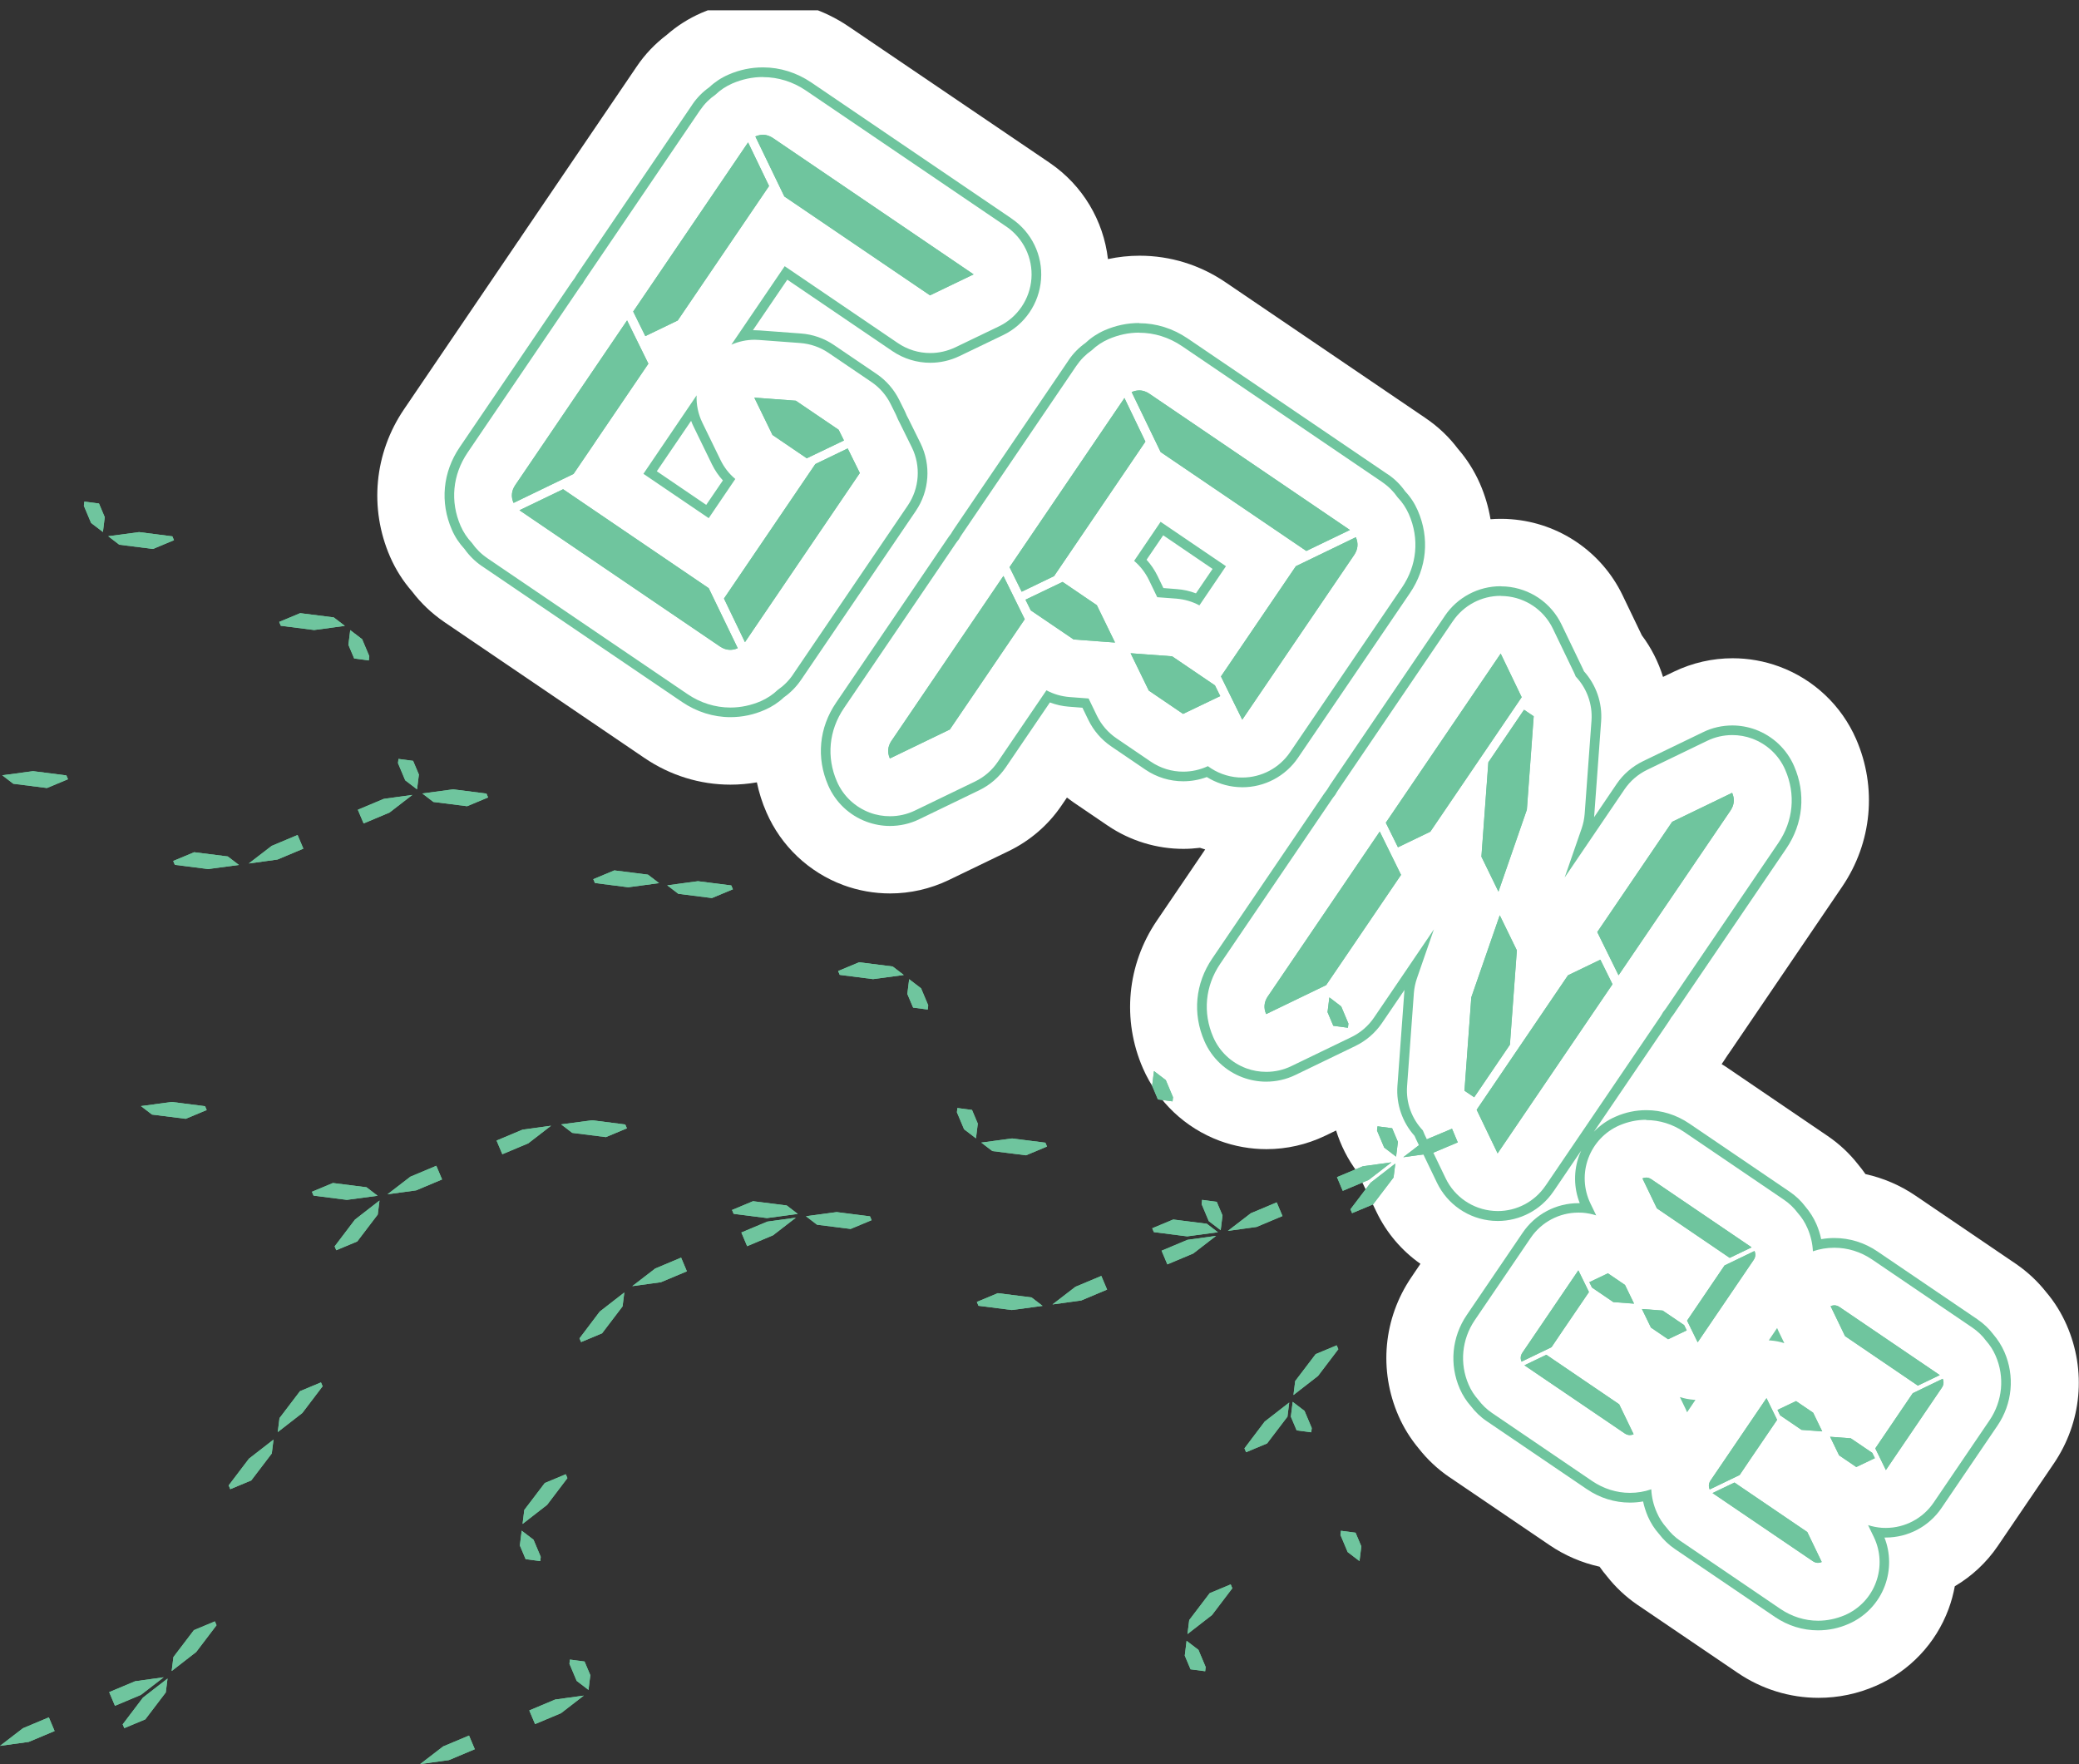 <?xml version="1.0" encoding="UTF-8" standalone="no"?>
<!DOCTYPE svg PUBLIC "-//W3C//DTD SVG 1.1//EN" "http://www.w3.org/Graphics/SVG/1.1/DTD/svg11.dtd">
<svg width="100%" height="100%" viewBox="0 0 2449 2078" version="1.1" xmlns="http://www.w3.org/2000/svg" xmlns:xlink="http://www.w3.org/1999/xlink" xml:space="preserve" xmlns:serif="http://www.serif.com/" style="fill-rule:evenodd;clip-rule:evenodd;stroke-linejoin:round;stroke-miterlimit:2;">
    <rect x="0" y="0" width="2449" height="2078" fill="#333333" stroke="none"/>
    <g transform="matrix(1,0,0,1,-636.977,-103.032)">
        <g transform="matrix(4.167,0,0,4.167,270.604,-34.843)">
            <clipPath id="_clip1">
                <rect x="194" y="36" width="482" height="477" clip-rule="nonzero"/>
            </clipPath>
            <g clip-path="url(#_clip1)">
                <g transform="matrix(1,0,0,1,0,-65.938)">
                    <path d="M601.859,559.836C597.531,559.836 593.312,558.527 589.664,556.051C589.664,556.051 561.254,536.758 561.199,536.73C559.512,535.559 558.07,534.144 556.875,532.566C555.594,531.125 554.559,529.465 553.77,527.668C553.172,526.281 552.711,524.836 552.41,523.394C551.188,523.613 549.934,523.723 548.656,523.723C544.328,523.723 540.109,522.414 536.465,519.937L508.27,500.781C506.637,499.664 505.195,498.305 503.969,496.781C502.555,495.258 501.41,493.488 500.57,491.555C497.574,484.695 498.309,476.887 502.527,470.684L518.34,447.414C521.902,442.164 527.809,439.059 534.094,439.059L534.477,439.059C532.762,434.707 532.707,429.891 534.34,425.48C534.504,425.043 534.695,424.609 534.883,424.176L527.184,435.523C523.617,440.773 517.633,443.984 511.316,443.984C510.856,443.984 510.391,443.984 509.93,443.93C503.125,443.414 497.059,439.441 494.09,433.289L488.16,420.961C488.023,420.664 487.887,420.363 487.75,420.039C484.32,416.227 482.527,411.141 482.906,405.914L484.84,379.516C484.84,379.273 484.867,379.027 484.895,378.781L478.523,388.172C476.648,390.945 474.063,393.152 471.043,394.621L454.086,402.812C451.477,404.062 448.645,404.715 445.789,404.715C443.555,404.715 441.297,404.336 439.176,403.519C434.305,401.723 430.41,398.023 428.344,393.258C424.969,385.477 425.758,376.957 430.547,369.91L462.172,323.375C462.469,322.937 462.77,322.531 463.066,322.148C463.313,321.715 463.586,321.281 463.883,320.844L496.379,273.004C499.941,267.777 505.848,264.703 512.106,264.703C512.598,264.703 513.059,264.703 513.551,264.758C520.324,265.273 526.34,269.355 529.277,275.508L535.211,287.832C535.348,288.133 535.484,288.434 535.621,288.73C539.047,292.543 540.844,297.629 540.465,302.855L538.531,329.254C538.531,329.496 538.504,329.742 538.477,329.988L544.844,320.598C546.723,317.824 549.309,315.617 552.328,314.148L569.281,305.957C571.895,304.707 574.727,304.055 577.555,304.055C579.789,304.055 582.02,304.434 584.168,305.25C589.012,307.047 592.93,310.746 595,315.484C598.402,323.266 597.613,331.785 592.797,338.832L561.172,385.367C560.875,385.805 560.574,386.211 560.273,386.594C560.031,387.027 559.758,387.461 559.457,387.898L538.422,418.867C540.164,417.07 542.231,415.602 544.574,414.566C547.348,413.371 550.262,412.746 553.227,412.746C557.555,412.746 561.746,414.051 565.391,416.527L593.613,435.684C595.246,436.801 596.66,438.133 597.855,439.633C599.273,441.184 600.469,442.98 601.312,444.937C601.91,446.324 602.375,447.742 602.672,449.184C603.898,448.965 605.148,448.855 606.402,448.855C610.731,448.855 614.918,450.164 618.566,452.641L646.785,471.797C648.418,472.914 649.863,474.246 651.059,475.769C652.477,477.32 653.645,479.09 654.488,481.051C657.481,487.91 656.746,495.719 652.527,501.922L636.746,525.164C633.18,530.414 627.273,533.519 620.988,533.519L620.609,533.519C622.32,537.871 622.375,542.687 620.742,547.098C618.949,551.969 615.246,555.859 610.484,557.93C607.707,559.125 604.797,559.754 601.832,559.754L601.859,559.836ZM339.465,332.492C337.23,332.492 334.973,332.109 332.852,331.293C327.98,329.496 324.09,325.797 322.02,321.035C318.645,313.25 319.434,304.734 324.223,297.684L355.848,251.148C356.145,250.715 356.445,250.305 356.746,249.926C356.988,249.488 357.262,249.055 357.563,248.617L389.891,201.023C391.141,199.172 392.695,197.594 394.461,196.289C396.121,194.656 398.082,193.293 400.258,192.34C403.387,190.98 406.652,190.301 409.973,190.301C414.789,190.301 419.5,191.769 423.609,194.574C423.609,194.574 480.293,233.078 480.32,233.105C482.227,234.414 483.832,236.047 485.137,237.871C486.609,239.449 487.805,241.269 488.676,243.258C492.078,251.039 491.262,259.559 486.473,266.605L454.848,313.141C451.285,318.394 445.379,321.496 439.094,321.496C438.656,321.496 438.195,321.496 437.758,321.441C434.602,321.227 431.637,320.219 429.051,318.613C426.902,319.43 424.641,319.809 422.383,319.809C418.629,319.809 414.898,318.695 411.688,316.516L402,309.93C399.254,308.055 397.02,305.496 395.578,302.5L393.891,299.019L390.027,298.719C388.203,298.582 386.379,298.176 384.691,297.523L372.23,315.891C370.352,318.668 367.766,320.871 364.746,322.34L347.793,330.531C345.18,331.785 342.348,332.437 339.492,332.437L339.465,332.492ZM420.695,265.547C422.52,265.684 424.316,266.09 426.031,266.742L430.738,259.832L416.777,250.332L412.07,257.246C413.293,258.605 414.328,260.102 415.145,261.762L416.832,265.246L420.695,265.547ZM294.344,301.738C289.527,301.738 284.848,300.269 280.738,297.496L224.269,259.152C222.418,257.898 220.84,256.348 219.559,254.605C217.926,252.945 216.566,250.988 215.613,248.781C212.238,241 213.027,232.508 217.82,225.434L249.441,178.898C249.742,178.461 250.039,178.055 250.367,177.672C250.609,177.238 250.883,176.801 251.156,176.394L283.648,128.551C284.953,126.648 286.586,125.016 288.41,123.707C289.988,122.238 291.813,121.016 293.856,120.144C296.984,118.781 300.25,118.102 303.57,118.102C308.387,118.102 313.094,119.57 317.176,122.348L373.645,160.691C379.277,164.527 382.543,171.141 382.055,177.945C381.535,184.75 377.563,190.816 371.414,193.785L359.086,199.715C356.473,200.969 353.641,201.594 350.84,201.594C347.082,201.594 343.356,200.477 340.145,198.301L310.426,178.109L300.711,192.394L301.23,192.394C301.691,192.394 302.18,192.394 302.645,192.449L314.344,193.32C317.664,193.566 320.875,194.68 323.625,196.559L335.734,204.777C338.457,206.629 340.66,209.133 342.102,212.098L343.602,215.117C343.816,215.582 344.035,216.07 344.227,216.535C344.391,216.805 344.527,217.105 344.66,217.379L348.09,224.316C351.137,230.469 350.621,237.789 346.758,243.449L314.426,291.047C313.176,292.894 311.625,294.473 309.856,295.781C308.195,297.414 306.234,298.746 304.059,299.699C300.93,301.059 297.664,301.766 294.316,301.766L294.344,301.738ZM287.539,241.762L292.25,234.848C291.023,233.488 289.988,231.992 289.172,230.332L284.031,219.773C283.758,219.199 283.484,218.602 283.266,218.004L273.551,232.289L287.512,241.789L287.539,241.762Z" style="fill:white;fill-rule:nonzero;"/>
                </g>
                <g transform="matrix(1,0,0,1,0,-65.91)">
                    <path d="M303.57,137.098C304.574,137.098 305.555,137.426 306.508,138.078L362.949,176.422C362.949,176.422 363.031,176.477 363.168,176.559L350.84,182.488L309.664,154.543L301.473,137.586C302.18,137.289 302.887,137.125 303.598,137.125M299.379,139.246L305.313,151.574L279.484,189.594L270.34,194L266.914,187.062L299.242,139.465C299.242,139.465 299.297,139.383 299.379,139.246M265.199,189.566L271.211,201.785L256.055,224.098L250.039,232.945L233.086,241.137C232.324,239.395 232.488,237.707 233.574,236.102L265.172,189.566M409.945,209.348C410.953,209.348 411.934,209.676 412.887,210.328L469.328,248.672C469.328,248.672 469.41,248.727 469.543,248.809L457.219,254.742L416.043,226.793L407.852,209.84C408.559,209.539 409.266,209.375 409.973,209.375M301.176,211.391L312.875,212.262L324.984,220.48L326.484,223.5L315.977,228.535L306.289,221.949L301.148,211.391M405.785,211.5L411.715,223.828L385.891,261.844L376.746,266.254L373.316,259.312L405.648,211.719C405.648,211.719 405.703,211.637 405.785,211.5M327.57,225.758L331,232.699L298.672,280.297C298.672,280.297 298.617,280.379 298.535,280.512L292.602,268.184L318.426,230.168L327.57,225.758M247.102,237.297L288.273,265.273L296.465,282.227C295.758,282.555 295.051,282.691 294.344,282.691C293.336,282.691 292.356,282.363 291.406,281.711L234.965,243.367C234.965,243.367 234.883,243.312 234.746,243.23L247.074,237.297M471.203,250.852C471.969,252.594 471.805,254.277 470.715,255.887L439.094,302.422L433.078,290.203L454.25,259.043L471.203,250.852M371.574,261.816L377.59,274.035L362.434,296.352L356.418,305.195L339.465,313.387C338.703,311.645 338.863,309.957 339.953,308.352L371.547,261.816M388.313,263.477L398,270.062L403.145,280.621L391.441,279.75L379.332,271.531L377.836,268.512L388.34,263.477M407.551,283.645L419.254,284.512L431.363,292.73L432.859,295.754L422.356,300.789L412.668,294.203L407.523,283.645M512.16,283.75L518.094,296.078L492.27,334.098L483.125,338.504L479.695,331.566L512.023,283.969C512.023,283.969 512.078,283.887 512.16,283.75M518.746,299.617L521.496,301.469L519.562,327.863L511.535,351.023L506.719,341.145L508.68,314.477L518.773,299.617M577.582,323.102C578.344,324.844 578.184,326.531 577.094,328.137L545.473,374.672L539.457,362.453L560.629,331.293L577.582,323.102M477.953,334.07L483.969,346.289L468.809,368.605L462.797,377.449L445.84,385.641C445.078,383.898 445.242,382.211 446.332,380.605L477.926,334.07M511.891,357.746L516.707,367.625L514.746,394.293L504.652,409.152L501.902,407.301L503.836,380.902L511.863,357.746M540.328,370.266L543.758,377.203L511.426,424.801C511.426,424.801 511.371,424.883 511.289,425.016L505.359,412.691L531.184,374.672L540.328,370.266M553.281,431.848C553.77,431.848 554.262,432.012 554.75,432.34L582.973,451.496C582.973,451.496 583,451.496 583.078,451.578L576.902,454.543L556.328,440.555L552.246,432.094C552.602,431.93 552.953,431.848 553.309,431.848M583.898,452.613C584.277,453.484 584.195,454.328 583.652,455.145L567.84,478.41L564.848,472.289L575.434,456.695L583.898,452.613M534.094,458.082L537.09,464.207L529.496,475.363L526.504,479.797L518.039,483.879C517.66,483.012 517.738,482.168 518.285,481.352L534.094,458.082M542.449,458.926L547.293,462.219L549.852,467.5L544,467.062L537.961,462.953L537.227,461.457L542.477,458.953M606.484,467.961C606.973,467.961 607.465,468.125 607.953,468.449L636.176,487.609C636.176,487.609 636.199,487.609 636.281,487.691L630.106,490.656L609.531,476.668L605.449,468.207C605.805,468.043 606.156,467.961 606.512,467.961M552.082,468.996L557.934,469.43L564.004,473.539L564.738,475.035L559.484,477.539L554.641,474.246L552.082,468.969M525.062,481.949L545.633,495.937L549.715,504.398C549.363,504.562 549.008,504.645 548.656,504.645C548.164,504.645 547.676,504.48 547.184,504.156L518.965,484.996C518.965,484.996 518.937,484.996 518.855,484.914L525.035,481.949M637.098,488.727C637.481,489.594 637.398,490.437 636.855,491.254L621.043,514.523L618.051,508.398L628.637,492.809L637.098,488.727M587.297,494.223L590.293,500.344L582.699,511.504L579.707,515.937L571.242,520.02C570.859,519.148 570.941,518.305 571.488,517.488L587.297,494.223M595.652,495.039L600.496,498.332L603.055,503.609L597.203,503.176L591.164,499.066L590.43,497.57L595.68,495.066M605.258,505.105L611.109,505.543L617.18,509.652L617.914,511.148L612.66,513.652L607.816,510.359L605.258,505.078M578.234,518.062L598.809,532.047L602.891,540.512C602.539,540.676 602.184,540.758 601.832,540.758C601.34,540.758 600.852,540.594 600.359,540.266L572.141,521.109C572.141,521.109 572.113,521.109 572.031,521.027L578.207,518.062M303.57,99C297.609,99 291.785,100.223 286.262,102.617C282.641,104.195 279.32,106.293 276.41,108.852C273.145,111.324 270.258,114.32 267.891,117.832L267.73,118.074L235.426,165.645C235.125,166.078 234.856,166.488 234.582,166.922C234.281,167.332 233.984,167.738 233.711,168.176L202.117,214.711C193.707,227.094 192.238,242.687 198.199,256.375C199.777,259.992 201.871,263.285 204.43,266.199C206.906,269.465 209.926,272.348 213.41,274.742L213.602,274.879L270.07,313.223C277.336,318.176 285.77,320.789 294.398,320.789C296.93,320.789 299.406,320.57 301.883,320.137C302.48,323.02 303.379,325.879 304.602,328.652C308.738,338.152 316.578,345.555 326.293,349.172C330.566,350.75 335.055,351.539 339.547,351.539C345.234,351.539 350.895,350.262 356.117,347.758L373.074,339.566C379.086,336.656 384.258,332.219 388.012,326.668L389.535,324.437C390.137,324.898 390.734,325.336 391.359,325.77L401.047,332.355C407.469,336.711 414.953,338.941 422.465,338.941C424.016,338.941 425.594,338.832 427.145,338.641C427.637,338.805 428.125,338.969 428.617,339.105L414.926,359.27C406.52,371.652 405.047,387.246 411.008,400.934C415.145,410.43 422.98,417.832 432.699,421.453C436.969,423.031 441.461,423.82 445.949,423.82C451.637,423.82 457.297,422.543 462.523,420.039L465.625,418.539C466.934,422.758 468.945,426.73 471.613,430.27L477.055,441.59C479.914,447.551 484.238,452.559 489.465,456.23L486.906,460.016C478.988,471.66 477.629,486.301 483.262,499.203C484.73,502.578 486.688,505.68 489.004,508.453C491.398,511.504 494.281,514.223 497.574,516.484C497.574,516.484 497.684,516.562 497.711,516.562L525.93,535.723C530.285,538.687 535.074,540.73 540.109,541.844C540.762,542.797 541.469,543.695 542.207,544.566C544.602,547.613 547.484,550.336 550.777,552.594C550.777,552.594 550.914,552.703 550.941,552.703L579.133,571.836C585.937,576.461 593.855,578.91 601.992,578.91C607.598,578.91 613.07,577.77 618.238,575.508C627.738,571.371 635.168,563.535 638.758,553.82C639.547,551.723 640.121,549.547 640.527,547.371C645.289,544.566 649.481,540.703 652.691,535.969L668.504,512.699C676.422,501.051 677.785,486.41 672.148,473.539C670.652,470.137 668.723,467.008 666.355,464.23C663.957,461.184 661.074,458.492 657.781,456.23L629.453,436.992C625.098,434.023 620.309,431.984 615.273,430.867C614.621,429.914 613.887,428.992 613.152,428.094C610.758,425.043 607.871,422.324 604.578,420.094L576.277,400.852C575.731,400.473 575.188,400.117 574.617,399.789L575.379,398.648C575.68,398.211 575.949,397.805 576.223,397.367C576.523,396.961 576.82,396.551 577.094,396.117L608.715,349.582C617.125,337.172 618.594,321.605 612.633,307.918C608.496,298.418 600.66,291.02 590.945,287.426C586.672,285.848 582.184,285.059 577.719,285.059C572.031,285.059 566.371,286.336 561.145,288.84L558.043,290.336C556.738,286.117 554.723,282.117 552.055,278.582L546.613,267.262C540.707,254.988 528.707,246.797 515.102,245.762C514.148,245.68 513.195,245.652 512.27,245.652C511.262,245.652 510.258,245.68 509.277,245.762C508.707,242.332 507.699,238.93 506.258,235.637C504.676,232.047 502.582,228.754 500.051,225.84C497.574,222.547 494.555,219.664 491.043,217.27L490.852,217.133L434.41,178.816C427.145,173.863 418.738,171.277 410.082,171.277C407.063,171.277 404.07,171.605 401.129,172.23C399.879,161.344 393.973,151.383 384.719,145.07L384.449,144.879L327.898,106.535C320.633,101.582 312.195,99 303.57,99Z" style="fill:white;fill-rule:nonzero;"/>
                </g>
                <g transform="matrix(1,0,0,1,0,-65.938)">
                    <path d="M601.859,550.309C599.434,550.309 597.094,549.574 595.027,548.16L566.805,529C565.883,528.375 565.094,527.586 564.437,526.715C563.621,525.898 562.941,524.918 562.481,523.832C560.793,519.938 561.172,515.695 563.566,512.156L579.379,488.887C581.148,486.277 584.113,484.723 587.27,484.723L587.953,484.723C589.531,484.832 591.027,485.324 592.305,486.141C593.395,485.731 594.512,485.539 595.625,485.539C597.504,485.539 599.383,486.086 600.988,487.172L605.832,490.465C607.219,491.391 608.309,492.699 609.043,494.195L609.887,495.938L611.816,496.074C612.742,496.152 613.641,496.344 614.484,496.672L616.824,493.215L604.117,484.59C602.727,483.637 601.613,482.356 600.879,480.859L596.797,472.398C595.68,470.055 595.543,467.363 596.441,464.941C597.34,462.52 599.191,460.559 601.586,459.523C603.137,458.844 604.77,458.492 606.43,458.492C608.824,458.492 611.191,459.227 613.234,460.613L641.453,479.773C642.379,480.398 643.168,481.16 643.82,482.059C644.637,482.875 645.316,483.856 645.781,484.941C647.469,488.832 647.086,493.106 644.664,496.645L628.879,519.91C627.113,522.523 624.145,524.074 620.988,524.074L620.309,524.074C618.731,523.965 617.234,523.477 615.953,522.66C614.867,523.07 613.75,523.258 612.633,523.258C610.758,523.258 608.879,522.715 607.273,521.625L602.43,518.332C601.043,517.406 599.953,516.129 599.219,514.606L598.375,512.863L596.441,512.727C595.516,512.645 594.617,512.453 593.773,512.129L591.434,515.586L604.145,524.211C605.531,525.164 606.648,526.441 607.355,527.941L611.437,536.402C612.551,538.742 612.688,541.438 611.789,543.859C610.891,546.281 609.043,548.242 606.648,549.273C605.098,549.957 603.465,550.309 601.805,550.309L601.859,550.309ZM548.684,514.168C546.262,514.168 543.918,513.434 541.852,512.02L513.633,492.859C512.707,492.234 511.918,491.445 511.262,490.574C510.445,489.758 509.793,488.777 509.305,487.691C507.59,483.801 507.996,479.527 510.391,475.988L526.203,452.723C527.973,450.109 530.937,448.559 534.094,448.559L534.777,448.559C536.355,448.668 537.824,449.156 539.129,449.973C540.219,449.563 541.336,449.375 542.477,449.375C544.355,449.375 546.234,449.918 547.84,451.008L552.684,454.301C554.07,455.227 555.16,456.531 555.895,458.027L556.738,459.77L558.668,459.906C559.594,459.988 560.492,460.18 561.336,460.504L563.676,457.047L550.969,448.422C549.582,447.469 548.465,446.191 547.731,444.691L543.648,436.231C542.531,433.891 542.395,431.195 543.293,428.773C544.191,426.352 546.043,424.391 548.437,423.359C549.988,422.676 551.621,422.324 553.281,422.324C555.676,422.324 558.043,423.059 560.086,424.445L588.305,443.606C589.231,444.231 590.02,444.992 590.645,445.863C591.461,446.707 592.141,447.688 592.633,448.773C594.32,452.668 593.91,456.914 591.516,460.449L575.707,483.719C573.937,486.328 570.969,487.883 567.812,487.883L567.133,487.883C565.555,487.773 564.086,487.281 562.777,486.465C561.691,486.875 560.574,487.066 559.457,487.066C557.582,487.066 555.703,486.52 554.098,485.434L549.254,482.141C547.867,481.215 546.777,479.906 546.043,478.41L545.199,476.668L543.266,476.531C542.34,476.453 541.441,476.262 540.598,475.934L538.258,479.391L550.969,488.016C552.355,488.969 553.473,490.25 554.207,491.746L558.289,500.207C559.402,502.551 559.539,505.242 558.641,507.664C557.746,510.086 555.895,512.047 553.5,513.082C551.949,513.762 550.316,514.113 548.656,514.113L548.684,514.168ZM511.316,434.461L510.637,434.461C507.234,434.215 504.16,432.258 502.691,429.207L496.758,416.879C496.434,416.227 496.215,415.547 496.051,414.84C493.574,412.879 492.188,409.832 492.43,406.648L494.363,380.25C494.418,379.434 494.582,378.617 494.856,377.828L502.801,354.914L498.145,345.363C497.656,344.383 497.356,343.324 497.25,342.262C496.977,342.426 496.676,342.586 496.406,342.723L493.246,344.246C493.82,346.805 493.356,349.5 491.832,351.731L470.66,382.891C469.707,384.277 468.43,385.395 466.934,386.129L449.977,394.32C448.672,394.945 447.258,395.273 445.84,395.273C444.727,395.273 443.609,395.082 442.523,394.676C440.102,393.777 438.141,391.926 437.106,389.559C435.039,384.824 435.555,379.652 438.469,375.352L470.09,328.816C470.387,328.383 470.715,328 471.043,327.621C471.258,327.156 471.504,326.723 471.805,326.285C471.805,326.285 504.27,278.473 504.297,278.473C506.094,275.859 509.031,274.309 512.16,274.309L512.867,274.309C516.27,274.555 519.266,276.621 520.734,279.668L526.668,291.996C526.992,292.652 527.211,293.332 527.375,294.012C529.852,295.969 531.238,299.02 530.992,302.203L529.062,328.602C529.008,329.418 528.844,330.262 528.57,331.023L520.625,353.938L525.277,363.488C525.77,364.469 526.066,365.527 526.176,366.59C526.449,366.426 526.746,366.262 527.02,366.129L530.148,364.602C529.578,362.047 530.039,359.352 531.566,357.121L552.738,325.961C553.688,324.57 554.969,323.457 556.465,322.75L573.418,314.559C574.727,313.934 576.141,313.606 577.555,313.606C578.672,313.606 579.789,313.797 580.848,314.203C583.27,315.102 585.231,316.953 586.266,319.32C588.332,324.055 587.844,329.227 584.902,333.527L553.281,380.063C552.981,380.496 552.684,380.879 552.328,381.258C552.109,381.723 551.867,382.156 551.566,382.59L519.238,430.188C517.441,432.828 514.422,434.461 511.262,434.461L511.316,434.461ZM339.465,322.965C338.348,322.965 337.23,322.777 336.145,322.367C333.723,321.469 331.762,319.621 330.727,317.25C328.66,312.516 329.176,307.348 332.09,303.047L363.711,256.512C364.012,256.074 364.309,255.695 364.664,255.313C364.883,254.852 365.125,254.414 365.426,253.981L397.754,206.383C398.516,205.27 399.523,204.316 400.668,203.609C401.594,202.547 402.734,201.703 404.043,201.133C405.973,200.289 407.961,199.879 409.945,199.879C412.832,199.879 415.715,200.777 418.219,202.492C418.219,202.492 474.879,240.973 474.906,241C476.051,241.789 476.973,242.797 477.684,243.938C478.633,244.809 479.395,245.898 479.941,247.121C482.008,251.856 481.52,257.027 478.578,261.328L446.984,307.863C445.215,310.477 442.25,312.027 439.094,312.027L438.414,312.027C435.254,311.809 432.453,310.039 430.875,307.348L426.492,309.441C425.188,310.066 423.773,310.367 422.383,310.367C420.508,310.367 418.629,309.824 417.023,308.734L407.336,302.148C405.945,301.223 404.859,299.945 404.125,298.418L400.043,290.012L390.707,289.305C389.047,289.168 387.441,288.621 386.055,287.699L381.809,284.813L364.281,310.641C363.328,312.027 362.051,313.141 360.555,313.852L343.602,322.043C342.293,322.668 340.879,322.992 339.465,322.992L339.465,322.965ZM419.988,275.043C421.648,275.18 423.254,275.723 424.641,276.648L428.859,279.535L443.965,257.273L414.246,237.082L399.145,259.34L403.387,262.227C404.777,263.152 405.863,264.457 406.602,265.953L410.684,274.363L420.016,275.07L419.988,275.043ZM294.344,292.215C291.457,292.215 288.602,291.316 286.07,289.602L229.629,251.258C228.516,250.496 227.563,249.488 226.856,248.375C225.793,247.449 224.949,246.305 224.379,244.973C222.336,240.238 222.824,235.066 225.738,230.793L257.359,184.258C257.66,183.824 257.984,183.441 258.313,183.063C258.531,182.598 258.773,182.164 259.074,181.727L291.539,133.914C292.328,132.77 293.336,131.816 294.48,131.137C295.379,130.184 296.437,129.394 297.664,128.879C299.57,128.035 301.582,127.629 303.57,127.629C306.453,127.629 309.313,128.523 311.844,130.238L368.281,168.582C371.113,170.488 372.801,173.836 372.527,177.238C372.258,180.641 370.324,183.715 367.277,185.184L354.949,191.117C353.641,191.742 352.227,192.07 350.813,192.07C348.934,192.07 347.055,191.523 345.449,190.438L307.84,164.883L287.375,195.008C286.426,196.395 285.145,197.512 283.621,198.246L280.465,199.77C281.035,202.328 280.574,205.023 279.051,207.254L260.301,234.848L290.016,255.043L305.121,232.781L300.902,229.922C299.516,228.996 298.426,227.719 297.691,226.195L292.547,215.637C291.051,212.563 291.324,208.941 293.227,206.109C294.996,203.5 297.965,201.949 301.121,201.949L301.828,201.949L313.527,202.82C315.188,202.953 316.793,203.5 318.184,204.426L330.293,212.641C331.652,213.566 332.742,214.82 333.477,216.289L334.973,219.309C335.191,219.746 335.356,220.18 335.492,220.617C335.68,220.914 335.871,221.242 336.035,221.598L339.465,228.535C340.988,231.609 340.742,235.258 338.813,238.113L306.48,285.711C305.719,286.856 304.711,287.781 303.57,288.516C302.645,289.574 301.5,290.418 300.195,290.992C298.262,291.836 296.277,292.242 294.262,292.242L294.344,292.215Z" style="fill:rgb(111,197,158);fill-rule:nonzero;"/>
                </g>
                <g transform="matrix(1,0,0,1,0,-65.941)">
                    <path d="M303.57,137.129C304.574,137.129 305.555,137.457 306.508,138.109L362.949,176.453C362.949,176.453 363.031,176.508 363.168,176.59L350.84,182.52L309.664,154.574L301.473,137.617C302.18,137.32 302.887,137.156 303.598,137.156M299.379,139.277L305.313,151.606L279.484,189.625L270.34,194.031L266.914,187.094L299.242,139.496C299.242,139.496 299.297,139.414 299.379,139.277M265.199,189.598L271.211,201.816L256.055,224.129L250.039,232.977L233.086,241.168C232.324,239.426 232.488,237.738 233.574,236.133L265.172,189.598M409.945,209.379C410.953,209.379 411.934,209.707 412.887,210.359L469.328,248.703C469.328,248.703 469.41,248.758 469.543,248.84L457.219,254.773L416.043,226.824L407.852,209.871C408.559,209.57 409.266,209.406 409.973,209.406M301.176,211.422L312.875,212.293L324.984,220.512L326.484,223.531L315.977,228.566L306.289,221.98L301.148,211.422M405.785,211.531L411.715,223.859L385.891,261.875L376.746,266.285L373.316,259.344L405.648,211.75C405.648,211.75 405.703,211.668 405.785,211.531M327.57,225.789L331,232.73L298.672,280.328C298.672,280.328 298.617,280.41 298.535,280.543L292.602,268.215L318.426,230.199L327.57,225.789M247.102,237.328L288.273,265.305L296.465,282.258C295.758,282.586 295.051,282.723 294.344,282.723C293.336,282.723 292.356,282.394 291.406,281.742L234.965,243.398C234.965,243.398 234.883,243.344 234.746,243.262L247.074,237.328M471.203,250.883C471.969,252.625 471.805,254.309 470.715,255.918L439.094,302.453L433.078,290.234L454.25,259.074L471.203,250.883M371.574,261.848L377.59,274.066L362.434,296.383L356.418,305.227L339.465,313.418C338.703,311.676 338.863,309.988 339.953,308.383L371.547,261.848M388.313,263.508L398,270.094L403.145,280.652L391.441,279.781L379.332,271.562L377.836,268.543L388.34,263.508M407.551,283.676L419.254,284.543L431.363,292.762L432.859,295.785L422.356,300.82L412.668,294.234L407.523,283.676M512.16,283.781L518.094,296.109L492.27,334.129L483.125,338.535L479.695,331.598L512.023,284C512.023,284 512.078,283.918 512.16,283.781M518.746,299.648L521.496,301.5L519.562,327.894L511.535,351.055L506.719,341.176L508.68,314.508L518.773,299.648M577.582,323.133C578.344,324.875 578.184,326.562 577.094,328.168L545.473,374.703L539.457,362.484L560.629,331.324L577.582,323.133M477.953,334.102L483.969,346.32L468.809,368.637L462.797,377.48L445.84,385.672C445.078,383.93 445.242,382.242 446.332,380.637L477.926,334.102M511.891,357.777L516.707,367.656L514.746,394.324L504.652,409.184L501.902,407.332L503.836,380.934L511.863,357.777M540.328,370.297L543.758,377.234L511.426,424.832C511.426,424.832 511.371,424.914 511.289,425.047L505.359,412.723L531.184,374.703L540.328,370.297M553.281,431.879C553.77,431.879 554.262,432.043 554.75,432.371L582.973,451.527C582.973,451.527 583,451.527 583.078,451.609L576.902,454.574L556.328,440.586L552.246,432.125C552.602,431.961 552.953,431.879 553.309,431.879M583.898,452.644C584.277,453.516 584.195,454.359 583.652,455.176L567.84,478.441L564.848,472.32L575.434,456.727L583.898,452.644M534.094,458.113L537.09,464.238L529.496,475.394L526.504,479.828L518.039,483.91C517.66,483.043 517.738,482.199 518.285,481.383L534.094,458.113M542.449,458.957L547.293,462.25L549.852,467.531L544,467.094L537.961,462.984L537.227,461.488L542.477,458.984M606.457,467.992C606.945,467.992 607.437,468.156 607.926,468.48L636.148,487.641C636.148,487.641 636.176,487.641 636.254,487.723L630.078,490.687L609.504,476.699L605.422,468.238C605.777,468.074 606.129,467.992 606.484,467.992M552.082,469.027L557.934,469.461L564.004,473.57L564.738,475.066L559.484,477.57L554.641,474.277L552.082,469M525.062,481.98L545.633,495.969L549.715,504.43C549.363,504.594 549.008,504.676 548.656,504.676C548.164,504.676 547.676,504.512 547.184,504.187L518.965,485.027C518.965,485.027 518.937,485.027 518.855,484.945L525.035,481.98M637.098,488.758C637.481,489.625 637.398,490.469 636.855,491.285L621.043,514.555L618.051,508.43L628.637,492.84L637.098,488.758M587.297,494.254L590.293,500.375L582.699,511.535L579.707,515.969L571.242,520.051C570.859,519.18 570.941,518.336 571.488,517.519L587.297,494.254M595.652,495.07L600.496,498.363L603.055,503.641L597.203,503.207L591.164,499.098L590.43,497.602L595.68,495.098M605.258,505.137L611.109,505.574L617.18,509.684L617.914,511.18L612.66,513.684L607.816,510.391L605.258,505.109M578.234,518.094L598.809,532.078L602.891,540.543C602.539,540.707 602.184,540.789 601.832,540.789C601.34,540.789 600.852,540.625 600.359,540.297L572.141,521.141C572.141,521.141 572.113,521.141 572.031,521.059L578.207,518.094M303.57,118.078C300.25,118.078 296.984,118.758 293.856,120.121C291.84,120.992 289.988,122.215 288.437,123.684C286.586,124.992 284.953,126.625 283.648,128.555L283.512,128.773L251.184,176.371C250.883,176.805 250.637,177.242 250.367,177.676C250.039,178.086 249.742,178.492 249.469,178.902L217.875,225.437C213.082,232.484 212.266,241.004 215.668,248.785C216.539,250.801 217.766,252.625 219.234,254.203C220.539,256.051 222.172,257.684 224.105,259.02L224.324,259.156L280.766,297.473C284.875,300.246 289.582,301.742 294.398,301.742C297.719,301.742 301.012,301.062 304.141,299.676C306.152,298.805 307.977,297.605 309.527,296.137C311.379,294.832 313.012,293.199 314.344,291.238L314.48,291.051L346.813,243.453C350.676,237.766 351.164,230.473 348.145,224.32L344.715,217.383C344.578,217.082 344.418,216.809 344.254,216.512C344.063,216.02 343.844,215.559 343.629,215.094L342.129,212.074C340.66,209.137 338.484,206.605 335.762,204.754L323.652,196.535C320.902,194.66 317.691,193.543 314.371,193.297L302.672,192.426C302.18,192.398 301.719,192.371 301.254,192.371L300.766,192.371L310.48,178.086L340.199,198.277C343.41,200.453 347.137,201.57 350.895,201.57C353.695,201.57 356.527,200.945 359.141,199.691L371.469,193.762C377.617,190.82 381.699,184.809 382.215,178.004C382.734,171.199 379.551,164.668 373.918,160.832L373.699,160.668L317.285,122.352C313.176,119.574 308.469,118.078 303.652,118.078L303.57,118.078ZM273.578,232.266L283.293,217.98C283.512,218.578 283.758,219.176 284.059,219.75L289.199,230.309C290.016,231.969 291.051,233.492 292.273,234.824L287.566,241.738L273.606,232.242L273.578,232.266ZM409.945,190.332C406.625,190.332 403.359,191.012 400.23,192.371C398.219,193.242 396.367,194.469 394.816,195.937C392.965,197.242 391.332,198.875 390.027,200.809L389.891,201.027L357.563,248.621C357.262,249.059 357.016,249.492 356.746,249.93C356.418,250.336 356.117,250.746 355.848,251.152L324.25,297.687C319.461,304.738 318.645,313.254 322.047,321.039C324.113,325.801 328.035,329.5 332.879,331.297C335.027,332.086 337.258,332.496 339.492,332.496C342.32,332.496 345.18,331.871 347.793,330.59L364.746,322.398C367.766,320.93 370.324,318.727 372.23,315.949L378.242,307.105L384.719,297.582C386.434,298.234 388.23,298.641 390.055,298.777L393.918,299.078L395.606,302.559C397.074,305.555 399.277,308.113 402.027,309.988L411.715,316.574C414.926,318.754 418.656,319.867 422.41,319.867C424.668,319.867 426.93,319.461 429.078,318.672C431.664,320.277 434.656,321.285 437.785,321.5C438.223,321.527 438.684,321.555 439.121,321.555C445.406,321.555 451.313,318.453 454.875,313.199L486.5,266.664C491.289,259.617 492.106,251.098 488.703,243.316C487.832,241.301 486.637,239.48 485.164,237.93C483.859,236.078 482.227,234.418 480.266,233.109L480.051,232.977L423.609,194.66C419.5,191.883 414.789,190.387 409.973,190.387L409.945,190.332ZM412.043,257.25L416.75,250.336L430.711,259.836L426.004,266.746C424.289,266.094 422.492,265.687 420.668,265.551L416.805,265.25L415.117,261.766C414.301,260.105 413.266,258.582 412.043,257.25ZM512.133,264.734C505.848,264.734 499.941,267.836 496.379,273.09L496.242,273.305L463.91,320.902C463.613,321.336 463.367,321.773 463.094,322.207C462.77,322.617 462.469,323.023 462.195,323.434L430.602,369.969C425.813,377.016 424.996,385.535 428.398,393.316C430.465,398.082 434.387,401.781 439.23,403.578C441.379,404.367 443.609,404.773 445.84,404.773C448.672,404.773 451.531,404.148 454.141,402.871L471.098,394.68C474.117,393.207 476.676,391.004 478.578,388.23L484.594,379.383L484.949,378.84C484.949,379.086 484.895,379.328 484.895,379.574L482.961,405.973C482.582,411.195 484.375,416.285 487.805,420.098C487.941,420.394 488.078,420.695 488.215,421.02L494.145,433.348C497.113,439.5 503.098,443.582 509.902,444.098C510.367,444.125 510.856,444.152 511.316,444.152C517.606,444.152 523.508,441.051 527.074,435.797L527.211,435.609L534.91,424.258C534.723,424.695 534.531,425.102 534.367,425.539C532.734,429.945 532.789,434.793 534.504,439.117L534.121,439.117C527.836,439.117 521.93,442.219 518.367,447.473L502.555,470.742C498.336,476.945 497.602,484.727 500.594,491.586C501.387,493.383 502.418,495.016 503.699,496.457C504.949,498.09 506.445,499.559 508.188,500.73L536.52,519.969C540.164,522.445 544.355,523.754 548.684,523.754C549.934,523.754 551.188,523.644 552.41,523.426C552.711,524.867 553.172,526.312 553.77,527.699C554.559,529.496 555.594,531.129 556.875,532.57C558.125,534.203 559.621,535.672 561.391,536.871L589.691,556.082C593.34,558.559 597.531,559.863 601.859,559.863C604.824,559.863 607.734,559.266 610.512,558.043C615.273,555.973 618.977,552.055 620.77,547.211C622.402,542.801 622.348,537.957 620.637,533.633L621.016,533.633C627.301,533.633 633.207,530.527 636.773,525.277L652.582,502.008C656.801,495.805 657.535,488.019 654.543,481.164C653.754,479.367 652.691,477.707 651.441,476.238C650.215,474.605 648.691,473.164 646.977,471.992L646.867,471.91L618.648,452.754C615,450.277 610.812,448.969 606.484,448.969C605.231,448.969 603.981,449.078 602.754,449.297C602.457,447.855 601.992,446.41 601.395,445.023C600.606,443.227 599.543,441.566 598.293,440.098C597.066,438.465 595.543,437.023 593.801,435.852L565.473,416.613C561.828,414.137 557.637,412.828 553.309,412.828C550.344,412.828 547.43,413.43 544.656,414.652C542.312,415.66 540.219,417.129 538.504,418.926L559.539,387.957C559.84,387.52 560.086,387.113 560.355,386.652C560.684,386.242 560.984,385.836 561.254,385.426L592.879,338.891C597.668,331.844 598.484,323.324 595.082,315.543C593.012,310.777 589.094,307.105 584.25,305.281C582.102,304.492 579.867,304.086 577.637,304.086C574.809,304.086 571.949,304.711 569.363,305.988L552.41,314.18C549.391,315.648 546.805,317.855 544.926,320.629L538.559,330.02C538.559,329.773 538.613,329.527 538.613,329.312L540.547,302.914C540.926,297.687 539.129,292.602 535.703,288.789C535.566,288.492 535.43,288.191 535.293,287.891L529.359,275.562C526.422,269.414 520.406,265.332 513.606,264.816C513.141,264.789 512.652,264.762 512.188,264.762L512.133,264.734Z" style="fill:rgb(111,197,158);fill-rule:nonzero;"/>
                </g>
                <g transform="matrix(1,0,0,1,0,-65.965)">
                    <path d="M601.859,548.977C599.707,548.977 597.613,548.324 595.789,547.07L567.566,527.914C566.75,527.367 566.043,526.66 565.473,525.871C564.738,525.137 564.141,524.293 563.731,523.313C562.234,519.855 562.59,516.074 564.711,512.945L580.523,489.676C582.047,487.418 584.578,486.113 587.27,486.113L587.844,486.113C589.422,486.223 590.918,486.793 592.141,487.691C593.258,487.172 594.43,486.902 595.625,486.902C597.231,486.902 598.836,487.363 600.227,488.316L605.07,491.609C606.238,492.398 607.191,493.516 607.816,494.793L609.016,497.242L611.734,497.461C612.879,497.543 613.996,497.867 615,498.414L618.758,492.891L604.934,483.5C603.734,482.684 602.781,481.594 602.156,480.289L598.074,471.824C597.094,469.812 596.984,467.527 597.777,465.43C598.566,463.336 600.145,461.676 602.184,460.777C603.57,460.18 605.016,459.879 606.484,459.879C608.606,459.879 610.703,460.531 612.523,461.785L640.746,480.941C641.562,481.484 642.27,482.195 642.84,482.984C643.574,483.719 644.176,484.562 644.582,485.539C646.106,488.996 645.727,492.781 643.602,495.937L627.82,519.203C626.297,521.465 623.766,522.77 621.07,522.77L620.5,522.77C618.922,522.66 617.422,522.09 616.199,521.191C615.082,521.707 613.887,521.98 612.715,521.98C611.109,521.98 609.504,521.516 608.117,520.566L603.273,517.273C602.102,516.484 601.148,515.367 600.523,514.09L599.328,511.641L596.606,511.422C595.461,511.34 594.348,511.012 593.34,510.469L589.586,515.992L603.41,525.383C604.606,526.199 605.559,527.285 606.184,528.594L610.266,537.055C611.246,539.07 611.355,541.355 610.566,543.453C609.777,545.547 608.199,547.207 606.156,548.105C604.77,548.703 603.328,549.004 601.859,549.004L601.859,548.977ZM548.684,512.836C546.531,512.836 544.465,512.184 542.613,510.93L514.395,491.773C513.578,491.203 512.867,490.52 512.297,489.73C511.563,489.023 510.965,488.152 510.555,487.199C509.031,483.746 509.414,479.961 511.535,476.832L527.348,453.566C528.871,451.305 531.402,450 534.094,450L534.668,450C536.246,450.109 537.742,450.68 538.969,451.578C540.082,451.062 541.281,450.789 542.449,450.789C544.055,450.789 545.66,451.25 547.051,452.203L551.895,455.496C553.062,456.285 554.016,457.402 554.641,458.68L555.84,461.129L558.562,461.348C559.703,461.43 560.82,461.758 561.828,462.301L565.582,456.777L551.758,447.387C550.559,446.57 549.606,445.484 548.981,444.176L544.898,435.711C543.918,433.699 543.812,431.414 544.602,429.316C545.391,427.223 546.969,425.562 549.008,424.664C550.398,424.066 551.84,423.766 553.309,423.766C555.43,423.766 557.527,424.418 559.352,425.672L587.57,444.828C588.387,445.375 589.094,446.082 589.637,446.871C590.375,447.605 590.973,448.476 591.406,449.43C592.902,452.883 592.551,456.668 590.43,459.797L574.617,483.066C573.094,485.324 570.562,486.629 567.867,486.629L567.297,486.629C565.719,486.52 564.223,485.949 562.996,485.051C561.879,485.566 560.684,485.84 559.512,485.84C557.906,485.84 556.301,485.379 554.914,484.426L550.07,481.133C548.898,480.344 547.949,479.227 547.32,477.949L546.125,475.5L543.402,475.281C542.258,475.199 541.145,474.875 540.137,474.328L536.383,479.852L550.207,489.242C551.402,490.059 552.355,491.148 552.981,492.453L557.062,500.918C558.016,502.93 558.152,505.215 557.363,507.312C556.574,509.406 554.996,511.066 552.953,511.965C551.566,512.563 550.125,512.863 548.656,512.863L548.684,512.836ZM510.746,433.102C507.836,432.883 505.195,431.223 503.914,428.609L497.984,416.281C497.629,415.574 497.41,414.812 497.277,414.051C494.906,412.418 493.574,409.641 493.766,406.758L495.695,380.359C495.75,379.652 495.887,378.945 496.133,378.266C496.133,378.266 504.242,354.914 504.27,354.832C504.242,354.781 499.344,344.766 499.344,344.766C498.719,343.457 498.445,342.016 498.555,340.602L498.664,339.215C497.902,340.191 496.922,340.98 495.805,341.5L491.617,343.512C492.539,345.961 492.215,348.738 490.719,350.941L469.547,382.102C468.73,383.301 467.641,384.25 466.332,384.879L449.379,393.07C448.266,393.613 447.039,393.887 445.816,393.887C444.863,393.887 443.883,393.723 442.984,393.367C440.891,392.605 439.23,391 438.332,388.961C436.453,384.66 436.914,379.98 439.555,376.059L471.18,329.523C471.477,329.09 471.805,328.707 472.156,328.355C472.348,327.891 472.594,327.43 472.891,327.023L505.223,279.426C506.746,277.168 509.359,275.75 512.078,275.75L512.652,275.75C515.562,275.969 518.203,277.629 519.481,280.242L525.414,292.57C525.77,293.277 525.984,294.039 526.121,294.773C528.488,296.406 529.824,299.184 529.633,302.094L527.699,328.492C527.645,329.199 527.512,329.906 527.266,330.586C527.266,330.586 519.156,353.938 519.129,354.016C519.156,354.07 524.055,364.086 524.055,364.086C524.68,365.395 524.953,366.836 524.844,368.25L524.734,369.637C525.496,368.66 526.477,367.871 527.59,367.324L531.781,365.312C530.855,362.863 531.184,360.086 532.68,357.883L553.852,326.723C554.668,325.523 555.758,324.574 557.062,323.945L574.02,315.754C575.133,315.211 576.359,314.938 577.555,314.938C578.508,314.938 579.461,315.102 580.387,315.457C582.453,316.219 584.141,317.824 585.039,319.836C586.918,324.137 586.453,328.816 583.816,332.738L552.191,379.273C551.895,379.707 551.566,380.09 551.215,380.441C551.023,380.906 550.777,381.367 550.477,381.801L518.148,429.398C516.625,431.656 514.012,433.074 511.289,433.074L510.719,433.074L510.746,433.102ZM339.465,321.633C338.512,321.633 337.531,321.469 336.633,321.117C334.539,320.355 332.879,318.75 331.98,316.707C330.102,312.406 330.566,307.727 333.203,303.809L364.828,257.273C365.125,256.836 365.453,256.457 365.805,256.101C365.996,255.641 366.27,255.176 366.543,254.742L398.871,207.145C399.578,206.113 400.504,205.27 401.539,204.641C402.356,203.664 403.387,202.871 404.559,202.355C406.301,201.594 408.125,201.215 409.918,201.215C412.531,201.215 415.145,202.031 417.43,203.609C417.43,203.609 474.09,242.086 474.117,242.113C475.152,242.824 475.996,243.746 476.594,244.809C477.465,245.598 478.172,246.551 478.66,247.668C480.539,251.965 480.078,256.648 477.437,260.566L445.84,307.102C444.316,309.359 441.785,310.668 439.094,310.668L438.52,310.668C435.609,310.477 433.051,308.734 431.773,306.121L431.5,305.551L425.922,308.219C424.805,308.762 423.609,309.008 422.383,309.008C420.777,309.008 419.172,308.543 417.785,307.59L408.098,301.004C406.926,300.215 405.973,299.102 405.348,297.82L400.91,288.703L390.816,287.941C389.402,287.832 388.012,287.371 386.844,286.555L381.48,282.91L363.195,309.852C362.379,311.047 361.289,312 359.984,312.625L343.027,320.816C341.914,321.359 340.688,321.633 339.465,321.633ZM419.879,276.43C421.297,276.539 422.684,277.004 423.852,277.82L429.215,281.465L445.867,256.973L413.895,235.258L397.266,259.75L402.625,263.395C403.797,264.184 404.75,265.301 405.375,266.578L409.813,275.695L419.906,276.457L419.879,276.43ZM294.344,290.883C291.73,290.883 289.117,290.066 286.832,288.516L230.391,250.172C229.356,249.461 228.516,248.566 227.887,247.504C226.906,246.688 226.117,245.652 225.602,244.457C223.75,240.156 224.188,235.477 226.828,231.555L258.449,185.02C258.75,184.586 259.074,184.203 259.43,183.824C259.617,183.359 259.863,182.898 260.164,182.488L292.629,134.676C293.336,133.641 294.262,132.797 295.324,132.199C296.113,131.301 297.094,130.594 298.18,130.105C299.922,129.34 301.746,128.961 303.543,128.961C306.152,128.961 308.766,129.777 311.051,131.328L367.492,169.672C369.914,171.305 371.359,174.191 371.141,177.101C370.922,180.012 369.262,182.652 366.648,183.934L354.324,189.863C353.207,190.41 351.98,190.68 350.785,190.68C349.18,190.68 347.574,190.219 346.184,189.266L307.461,162.949L286.234,194.219C285.418,195.418 284.328,196.367 283.023,196.996L278.832,199.008C279.758,201.457 279.43,204.234 277.934,206.438L258.422,235.176L290.398,256.891L307.051,232.371L301.691,228.754C300.52,227.965 299.57,226.848 298.941,225.57L293.801,215.012C292.52,212.371 292.738,209.27 294.398,206.848C295.922,204.586 298.453,203.281 301.148,203.281L301.746,203.281L313.449,204.152C314.863,204.262 316.25,204.723 317.422,205.539L329.531,213.758C330.699,214.547 331.625,215.637 332.254,216.887L333.75,219.91C333.965,220.316 334.129,220.754 334.266,221.188C334.484,221.488 334.676,221.812 334.836,222.168L338.266,229.105C339.574,231.746 339.356,234.875 337.695,237.297L305.363,284.895C304.656,285.93 303.73,286.773 302.699,287.398C301.883,288.379 300.848,289.168 299.676,289.684C297.937,290.445 296.113,290.828 294.289,290.828L294.344,290.883Z" style="fill:rgb(111,197,158);fill-rule:nonzero;"/>
                </g>
                <g transform="matrix(1,0,0,1,0,-65.938)">
                    <path d="M303.57,137.125C304.574,137.125 305.555,137.453 306.508,138.106L362.949,176.449C362.949,176.449 363.031,176.504 363.168,176.586L350.84,182.516L309.664,154.57L301.473,137.613C302.18,137.316 302.887,137.152 303.598,137.152M299.379,139.273L305.313,151.602L279.484,189.621L270.34,194.027L266.914,187.09L299.242,139.492C299.242,139.492 299.297,139.41 299.379,139.273M265.199,189.594L271.211,201.813L256.055,224.125L250.039,232.973L233.086,241.164C232.324,239.422 232.488,237.734 233.574,236.129L265.172,189.594M409.945,209.375C410.953,209.375 411.934,209.703 412.887,210.356L469.328,248.699C469.328,248.699 469.41,248.754 469.543,248.836L457.219,254.77L416.043,226.82L407.852,209.867C408.559,209.566 409.266,209.402 409.973,209.402M301.176,211.418L312.875,212.289L324.984,220.508L326.484,223.527L315.977,228.563L306.289,221.977L301.148,211.418M405.785,211.527L411.715,223.856L385.891,261.871L376.746,266.281L373.316,259.34L405.648,211.746C405.648,211.746 405.703,211.664 405.785,211.527M327.57,225.785L331,232.727L298.672,280.324C298.672,280.324 298.617,280.406 298.535,280.539L292.602,268.211L318.426,230.195L327.57,225.785M247.102,237.324L288.273,265.301L296.465,282.254C295.758,282.582 295.051,282.719 294.344,282.719C293.336,282.719 292.356,282.391 291.406,281.738L234.965,243.395C234.965,243.395 234.883,243.34 234.746,243.258L247.074,237.324M471.203,250.879C471.969,252.621 471.805,254.305 470.715,255.914L439.094,302.449L433.078,290.231L454.25,259.07L471.203,250.879M371.574,261.844L377.59,274.063L362.434,296.379L356.418,305.223L339.465,313.414C338.703,311.672 338.863,309.984 339.953,308.379L371.547,261.844M388.313,263.504L398,270.09L403.145,280.648L391.441,279.777L379.332,271.559L377.836,268.539L388.34,263.504M407.551,283.672L419.254,284.539L431.363,292.758L432.859,295.781L422.356,300.816L412.668,294.231L407.523,283.672M512.16,283.777L518.094,296.106L492.27,334.125L483.125,338.531L479.695,331.594L512.023,283.996C512.023,283.996 512.078,283.914 512.16,283.777M518.746,299.645L521.496,301.496L519.562,327.891L511.535,351.051L506.719,341.172L508.68,314.504L518.773,299.645M577.582,323.129C578.344,324.871 578.184,326.559 577.094,328.164L545.473,374.699L539.457,362.481L560.629,331.32L577.582,323.129M477.953,334.098L483.969,346.316L468.809,368.633L462.797,377.477L445.84,385.668C445.078,383.926 445.242,382.238 446.332,380.633L477.926,334.098M511.891,357.773L516.707,367.652L514.746,394.32L504.652,409.18L501.902,407.328L503.836,380.93L511.863,357.773M540.328,370.293L543.758,377.231L511.426,424.828C511.426,424.828 511.371,424.91 511.289,425.043L505.359,412.719L531.184,374.699L540.328,370.293M553.281,431.875C553.77,431.875 554.262,432.039 554.75,432.367L582.973,451.523C582.973,451.523 583,451.523 583.078,451.606L576.902,454.57L556.328,440.582L552.246,432.121C552.602,431.957 552.953,431.875 553.309,431.875M583.898,452.641C584.277,453.512 584.195,454.356 583.652,455.172L567.84,478.438L564.848,472.316L575.434,456.723L583.898,452.641M534.094,458.109L537.09,464.234L529.496,475.391L526.504,479.824L518.039,483.906C517.66,483.039 517.738,482.195 518.285,481.379L534.094,458.109M542.449,458.953L547.293,462.246L549.852,467.527L544,467.09L537.961,462.981L537.227,461.484L542.477,458.981M606.457,467.988C606.945,467.988 607.437,468.152 607.926,468.477L636.148,487.637C636.148,487.637 636.176,487.637 636.254,487.719L630.078,490.684L609.504,476.695L605.422,468.234C605.777,468.07 606.129,467.988 606.484,467.988M552.082,469.023L557.934,469.457L564.004,473.566L564.738,475.063L559.484,477.566L554.641,474.273L552.082,468.996M525.062,481.977L545.633,495.965L549.715,504.426C549.363,504.59 549.008,504.672 548.656,504.672C548.164,504.672 547.676,504.508 547.184,504.184L518.965,485.023C518.965,485.023 518.937,485.023 518.855,484.941L525.035,481.977M637.098,488.754C637.481,489.621 637.398,490.465 636.855,491.281L621.043,514.551L618.051,508.426L628.637,492.836L637.098,488.754M587.297,494.25L590.293,500.371L582.699,511.531L579.707,515.965L571.242,520.047C570.859,519.176 570.941,518.332 571.488,517.516L587.297,494.25M595.652,495.066L600.496,498.359L603.055,503.637L597.203,503.203L591.164,499.094L590.43,497.598L595.68,495.094M605.258,505.133L611.109,505.57L617.18,509.68L617.914,511.176L612.66,513.68L607.816,510.387L605.258,505.106M578.234,518.09L598.809,532.074L602.891,540.539C602.539,540.703 602.184,540.785 601.832,540.785C601.34,540.785 600.852,540.621 600.359,540.293L572.141,521.137C572.141,521.137 572.113,521.137 572.031,521.055L578.207,518.09M303.57,120.797C300.629,120.797 297.719,121.422 294.941,122.621C293.145,123.41 291.539,124.469 290.152,125.805C288.492,126.945 287.051,128.391 285.879,130.106L285.742,130.293L253.414,177.891C253.113,178.324 252.871,178.762 252.625,179.195C252.297,179.578 252,179.984 251.699,180.422L220.105,226.957C215.859,233.215 215.125,240.781 218.144,247.695C218.934,249.488 219.996,251.094 221.328,252.484C222.473,254.145 223.914,255.586 225.629,256.754L225.848,256.918L282.289,295.234C285.934,297.711 290.125,299.02 294.398,299.02C297.363,299.02 300.277,298.395 303.051,297.195C304.82,296.406 306.426,295.344 307.813,294.012C309.473,292.867 310.918,291.426 312.086,289.711L312.223,289.492L344.551,241.898C347.844,237.027 348.281,230.766 345.695,225.488L342.266,218.547C342.102,218.25 341.969,217.949 341.805,217.648C341.613,217.188 341.422,216.723 341.207,216.262L339.707,213.242C338.457,210.711 336.578,208.559 334.238,206.981L322.129,198.762C319.762,197.156 317.012,196.207 314.184,195.988L302.48,195.117C302.07,195.09 301.664,195.063 301.254,195.063C298.969,195.063 296.738,195.551 294.672,196.449L309.746,174.27L341.723,195.988C344.473,197.867 347.684,198.816 350.895,198.816C353.316,198.816 355.711,198.273 357.969,197.211L370.297,191.281C375.551,188.75 379.059,183.606 379.496,177.781C379.93,171.957 377.211,166.352 372.391,163.059L372.176,162.922L315.734,124.606C312.086,122.129 307.895,120.824 303.625,120.824L303.57,120.797ZM269.797,232.973L284.711,210.984C284.711,210.984 284.793,210.848 284.848,210.766C284.738,213.406 285.281,216.07 286.48,218.52L291.621,229.078C292.629,231.148 294.043,232.973 295.785,234.414L288.273,245.488L269.797,232.945L269.797,232.973ZM409.945,193.047C407.008,193.047 404.098,193.676 401.32,194.871C399.523,195.66 397.918,196.723 396.531,198.055C394.871,199.199 393.43,200.641 392.258,202.356L392.121,202.547L359.793,250.145C359.492,250.578 359.246,251.016 359.004,251.449C358.676,251.832 358.379,252.238 358.078,252.672L326.484,299.211C322.238,305.469 321.504,313.035 324.523,319.945C326.293,324.027 329.668,327.184 333.832,328.734C335.652,329.418 337.586,329.742 339.52,329.742C341.969,329.742 344.391,329.199 346.621,328.109L363.574,319.918C366.16,318.668 368.363,316.762 369.969,314.395L375.984,305.551L383.742,294.148C385.754,295.234 387.957,295.863 390.246,296.051L395.66,296.461L398.027,301.359C399.277,303.918 401.184,306.121 403.551,307.727L413.238,314.313C415.988,316.191 419.199,317.145 422.41,317.145C424.777,317.145 427.172,316.625 429.379,315.59C431.828,317.414 434.82,318.559 437.977,318.777C438.359,318.777 438.738,318.805 439.121,318.805C444.508,318.805 449.57,316.137 452.617,311.645L484.238,265.109C488.512,258.852 489.219,251.285 486.199,244.375C485.41,242.606 484.348,240.973 483.016,239.609C481.871,237.953 480.43,236.508 478.715,235.34L478.5,235.176L422.059,196.859C418.41,194.383 414.219,193.074 409.945,193.074L409.945,193.047ZM408.504,257.598L416.016,246.523L434.492,259.07L426.984,270.145C424.969,269.055 422.766,268.43 420.48,268.238L415.063,267.832L412.695,262.934C411.688,260.863 410.273,259.043 408.531,257.57L408.504,257.598ZM512.133,267.449C506.746,267.449 501.684,270.117 498.637,274.609L498.5,274.797L466.172,322.395C465.871,322.832 465.625,323.266 465.383,323.703C465.055,324.082 464.754,324.492 464.457,324.926L432.859,371.461C428.617,377.719 427.879,385.285 430.902,392.199C432.672,396.281 436.043,399.438 440.207,400.988C442.031,401.668 443.965,401.996 445.895,401.996C448.344,401.996 450.766,401.449 453,400.363L469.953,392.172C472.539,390.918 474.742,389.016 476.348,386.648L482.363,377.801L493.273,361.719L488.484,375.543C488.023,376.875 487.723,378.293 487.613,379.707L485.684,406.106C485.356,410.758 487.016,415.246 490.145,418.539C490.309,418.949 490.473,419.356 490.664,419.766L496.594,432.094C499.125,437.344 504.27,440.856 510.094,441.293C510.5,441.32 510.91,441.348 511.316,441.348C516.707,441.348 521.77,438.68 524.816,434.188L524.953,434L557.281,386.402C557.582,385.965 557.824,385.531 558.07,385.094C558.398,384.715 558.695,384.305 558.996,383.871L590.617,337.336C594.891,331.078 595.598,323.512 592.578,316.598C590.809,312.516 587.434,309.359 583.27,307.809C581.445,307.129 579.516,306.801 577.609,306.801C575.188,306.801 572.738,307.348 570.508,308.434L553.555,316.625C550.969,317.879 548.766,319.781 547.156,322.148L530.231,347.078L535.02,333.254C535.484,331.918 535.781,330.504 535.891,329.09L537.824,302.691C538.148,298.039 536.492,293.547 533.359,290.254C533.199,289.848 533.035,289.438 532.844,289.059L526.91,276.731C524.379,271.477 519.238,267.969 513.414,267.531C513.004,267.504 512.598,267.477 512.188,267.477L512.133,267.449ZM553.281,415.547C550.668,415.547 548.137,416.09 545.715,417.125C541.633,418.895 538.477,422.242 536.926,426.406C535.375,430.57 535.594,435.195 537.523,439.195L539.156,442.57C537.906,442.164 536.598,441.918 535.266,441.809C534.887,441.809 534.504,441.781 534.121,441.781C528.734,441.781 523.672,444.449 520.625,448.938L504.813,472.207C501.141,477.621 500.488,484.453 503.098,490.438C503.781,492.02 504.703,493.434 505.82,494.684C506.883,496.125 508.215,497.406 509.738,498.441L538.043,517.68C541.227,519.828 544.898,521 548.684,521C550.75,521 552.766,520.672 554.723,519.992C554.832,522.227 555.348,524.457 556.301,526.578C556.981,528.156 557.906,529.574 559.023,530.824C560.086,532.266 561.418,533.547 562.941,534.578L591.246,553.82C594.43,555.969 598.102,557.141 601.883,557.141C604.469,557.141 607.027,556.594 609.449,555.563C613.531,553.793 616.715,550.445 618.238,546.281C619.793,542.117 619.574,537.492 617.641,533.492L616.008,530.117C617.262,530.523 618.566,530.77 619.898,530.879C620.281,530.879 620.66,530.906 621.043,530.906C626.43,530.906 631.492,528.238 634.543,523.75L650.352,500.481C654.027,495.066 654.68,488.234 652.066,482.246C651.387,480.668 650.461,479.227 649.344,477.977C648.285,476.531 646.949,475.281 645.426,474.246L617.098,455.008C613.914,452.856 610.238,451.715 606.457,451.715C604.387,451.715 602.375,452.039 600.414,452.723C600.305,450.488 599.789,448.258 598.863,446.164C598.184,444.586 597.258,443.141 596.145,441.891C595.082,440.477 593.773,439.195 592.25,438.16L563.922,418.922C560.738,416.773 557.062,415.629 553.281,415.629L553.281,415.547ZM587.926,477.922L590.293,474.41C590.43,474.711 590.562,475.008 590.699,475.309L592.332,478.684C591.082,478.273 589.773,478.031 588.441,477.922C588.277,477.922 588.113,477.922 587.926,477.895L587.926,477.922ZM564.848,498.223C564.711,497.922 564.574,497.625 564.437,497.297L562.805,493.922C564.059,494.332 565.363,494.574 566.699,494.684C566.859,494.684 567.023,494.684 567.215,494.711L564.848,498.223Z" style="fill:white;fill-rule:nonzero;"/>
                </g>
                <g transform="matrix(1,0,0,1,0,-66.129)">
                    <path d="M526.531,480.016L518.066,484.098C517.688,483.231 517.766,482.387 518.312,481.57L534.121,458.301L537.117,464.426L529.523,475.582L526.531,480.016ZM576.902,454.762L583.082,451.797L582.973,451.715L554.75,432.559C553.934,432.012 553.09,431.93 552.219,432.313L556.301,440.773L576.875,454.762L576.902,454.762ZM525.062,482.168L518.883,485.133L518.992,485.215L547.211,504.375C548.027,504.918 548.871,505 549.742,504.617L545.66,496.156L525.086,482.168L525.062,482.168ZM554.641,474.492L559.484,477.785L564.738,475.281L564.004,473.785L557.934,469.676L552.082,469.242L554.641,474.52L554.641,474.492ZM537.227,461.648L537.961,463.145L544,467.254L549.852,467.691L547.293,462.41L542.449,459.117L537.199,461.621L537.227,461.648ZM583.898,452.832L575.434,456.914L564.848,472.508L567.84,478.629L583.652,455.363C584.195,454.547 584.277,453.703 583.898,452.832ZM582.699,511.695L590.293,500.535L587.297,494.414L571.488,517.68C570.941,518.496 570.859,519.34 571.242,520.211L579.707,516.129L582.699,511.695ZM578.234,518.281L572.059,521.246L572.168,521.328L600.387,540.484C601.203,541.031 602.047,541.113 602.918,540.731L598.836,532.266L578.262,518.281L578.234,518.281ZM637.098,488.945L628.637,493.027L618.051,508.617L621.043,514.742L636.855,491.473C637.398,490.656 637.481,489.813 637.098,488.945ZM590.402,497.762L591.137,499.258L597.176,503.367L603.027,503.801L600.469,498.523L595.625,495.231L590.375,497.734L590.402,497.762ZM630.106,490.875L636.281,487.91L636.176,487.828L607.953,468.668C607.137,468.125 606.293,468.043 605.422,468.426L609.504,476.887L630.078,490.875L630.106,490.875ZM607.844,510.606L612.688,513.898L617.941,511.395L617.207,509.898L611.137,505.789L605.285,505.352L607.844,510.633L607.844,510.606ZM279.512,189.813L305.336,151.793L299.406,139.465L299.27,139.684L266.937,187.281L270.367,194.219L279.512,189.813ZM247.102,237.516L234.773,243.449L234.992,243.586L291.434,281.93C293.039,283.02 294.723,283.18 296.465,282.418L288.273,265.465L247.102,237.488L247.102,237.516ZM350.813,182.68L363.141,176.75L362.922,176.613L306.48,138.27C304.875,137.18 303.188,137.016 301.445,137.777L309.637,154.734L350.813,182.68ZM312.875,212.481L301.176,211.609L306.316,222.168L316.004,228.754L326.512,223.719L325.012,220.699L312.902,212.481L312.875,212.481ZM256.055,224.344L271.211,202.031L265.199,189.813L233.602,236.348C232.516,237.953 232.352,239.641 233.113,241.383L250.066,233.191L256.082,224.344L256.055,224.344ZM318.398,230.387L292.574,268.402L298.508,280.731L298.645,280.516L330.973,232.918L327.543,225.977L318.398,230.387ZM385.891,262.063L411.715,224.047L405.785,211.719L405.648,211.938L373.316,259.531L376.746,266.473L385.891,262.063ZM457.191,254.934L469.52,249L469.301,248.863L412.859,210.52C411.254,209.434 409.566,209.27 407.824,210.031L416.016,226.984L457.191,254.934ZM339.98,308.57C338.891,310.176 338.73,311.863 339.492,313.606L356.445,305.414L362.461,296.57L377.617,274.254L371.602,262.035L340.008,308.57L339.98,308.57ZM388.313,263.695L377.809,268.731L379.305,271.75L391.414,279.969L403.117,280.84L397.973,270.281L388.285,263.695L388.313,263.695ZM471.203,251.07L454.25,259.262L433.078,290.422L439.094,302.641L470.715,256.106C471.805,254.496 471.969,252.813 471.203,251.07ZM419.254,284.731L407.551,283.863L412.695,294.422L422.383,301.008L432.887,295.973L431.391,292.949L419.281,284.731L419.254,284.731ZM531.184,374.891L505.359,412.91L511.289,425.234L511.426,425.02L543.758,377.422L540.328,370.484L531.184,374.891ZM511.891,357.965L503.859,381.121L501.93,407.52L504.676,409.371L514.773,394.512L516.734,367.844L511.918,357.965L511.891,357.965ZM577.582,323.32L560.629,331.512L539.457,362.672L545.473,374.891L577.094,328.356C578.184,326.75 578.344,325.063 577.582,323.32ZM512,284.16L479.668,331.758L483.098,338.695L492.242,334.289L518.066,296.27L512.133,283.941L512,284.16ZM521.496,301.688L518.746,299.836L508.652,314.695L506.691,341.363L511.508,351.242L519.535,328.082L521.469,301.688L521.496,301.688ZM446.359,380.824C445.27,382.43 445.106,384.117 445.867,385.859L462.824,377.668L468.836,368.824L483.996,346.508L477.98,334.289L446.387,380.824L446.359,380.824Z" style="fill:rgb(111,197,158);fill-rule:nonzero;"/>
                </g>
            </g>
        </g>
        <g transform="matrix(4.167,0,0,4.167,270.604,1723.28)">
            <path d="M117.02,-238.453L113.672,-241.008L111.633,-245.851L111.766,-247.051L115.902,-246.508L117.535,-242.641L117.02,-238.48L117.02,-238.453ZM121.672,-234.859L131.172,-233.66L137.102,-236.137L136.641,-237.226L127.227,-238.426L118.516,-237.254L121.645,-234.859L121.672,-234.859ZM190.277,-208.164L186.93,-210.719L186.414,-206.559L188.047,-202.691L192.184,-202.148L192.32,-203.348L190.277,-208.191L190.277,-208.164ZM185.406,-211.918L182.277,-214.312L172.781,-215.512L166.848,-213.035L167.309,-211.945L176.727,-210.746L185.434,-211.918L185.406,-211.918ZM101.207,-166.09L107.141,-168.566L106.68,-169.656L97.262,-170.851L88.555,-169.684L91.684,-167.289L101.18,-166.09L101.207,-166.09ZM206.336,-169.898L204.703,-173.766L200.566,-174.309L200.43,-173.113L202.469,-168.266L205.816,-165.711L206.336,-169.871L206.336,-169.898ZM204.484,-164.133L196.402,-163.016L189.082,-159.941L190.715,-156.074L198.035,-159.152L204.484,-164.133ZM210.473,-162.144L219.969,-160.945L225.902,-163.422L225.438,-164.512L216.023,-165.711L207.313,-164.539L210.445,-162.144L210.473,-162.144ZM158.273,-144.754L166.359,-145.871L173.68,-148.945L172.047,-152.809L164.727,-149.734L158.25,-144.754L158.273,-144.754ZM155.445,-144.348L152.316,-146.742L142.816,-147.937L136.887,-145.461L137.348,-144.375L146.766,-143.176L155.473,-144.348L155.445,-144.348ZM261.578,-142.797L255.644,-140.32L256.109,-139.23L265.523,-138.031L274.234,-139.203L271.102,-141.598L261.606,-142.797L261.578,-142.797ZM276.547,-138.578L279.676,-136.184L289.172,-134.984L295.106,-137.461L294.645,-138.551L285.227,-139.746L276.52,-138.578L276.547,-138.578ZM140.422,-72.586L146.356,-75.062L145.895,-76.148L136.477,-77.348L127.77,-76.176L130.898,-73.781L140.395,-72.586L140.422,-72.586ZM348.281,-109.484L344.934,-112.043L344.418,-107.879L346.051,-104.016L350.188,-103.473L350.32,-104.668L348.281,-109.512L348.281,-109.484ZM343.41,-113.242L340.281,-115.637L330.781,-116.832L324.852,-114.355L325.313,-113.269L334.73,-112.07L343.437,-113.242L343.41,-113.242ZM243.699,-70.625L235.617,-69.508L228.297,-66.434L229.93,-62.57L237.25,-65.644L243.699,-70.625ZM259.211,-67.414L265.145,-69.891L264.68,-70.98L255.266,-72.176L246.555,-71.008L249.688,-68.609L259.184,-67.414L259.211,-67.414ZM197.488,-51.25L205.574,-52.363L212.895,-55.441L211.262,-59.305L203.941,-56.23L197.465,-51.25L197.488,-51.25ZM194.66,-50.84L191.531,-53.234L182.031,-54.434L176.102,-51.957L176.563,-50.867L185.981,-49.672L194.688,-50.84L194.66,-50.84ZM194.715,-45.562L195.203,-49.48L188.266,-44.09L182.523,-36.527L182.984,-35.438L188.918,-37.914L194.715,-45.535L194.715,-45.562ZM469.109,-99.5L467.07,-104.344L463.723,-106.902L463.203,-102.738L464.836,-98.871L468.973,-98.328L469.109,-99.527L469.109,-99.5ZM419.527,-78.68L417.484,-83.523L414.137,-86.082L413.621,-81.918L415.254,-78.055L419.391,-77.512L419.527,-78.707L419.527,-78.68ZM360.473,-69.617L363.82,-67.059L364.336,-71.223L362.703,-75.09L358.566,-75.633L358.43,-74.434L360.473,-69.59L360.473,-69.617ZM368.473,-63.469L377.973,-62.269L383.902,-64.746L383.441,-65.836L374.023,-67.031L365.316,-65.863L368.445,-63.469L368.473,-63.469ZM297.5,-40.445L299.133,-36.582L306.453,-39.656L312.902,-44.637L304.82,-43.519L297.5,-40.445ZM300.793,-49.289L294.859,-46.812L295.324,-45.723L304.738,-44.527L313.449,-45.695L310.316,-48.094L300.82,-49.289L300.793,-49.289ZM315.762,-45.043L318.891,-42.648L328.387,-41.453L334.32,-43.93L333.859,-45.016L324.441,-46.215L315.734,-45.043L315.762,-45.043ZM266.695,-25.285L274.777,-26.402L282.098,-29.476L280.465,-33.344L273.145,-30.266L266.668,-25.285L266.695,-25.285ZM251.727,-10.562L252.191,-9.476L258.121,-11.953L263.918,-19.57L264.41,-23.492L257.469,-18.101L251.754,-10.539L251.727,-10.562ZM152.559,31.02L153.023,32.106L158.957,29.629L164.754,22.012L165.242,18.09L158.301,23.481L152.559,31.047L152.559,31.02ZM166.93,12.051L166.438,15.969L173.379,10.582L179.121,3.016L178.66,1.926L172.727,4.402L166.93,12.024L166.93,12.051ZM479.234,-64.449L482.582,-61.891L483.098,-66.055L481.465,-69.918L477.328,-70.461L477.191,-69.266L479.234,-64.422L479.234,-64.449ZM491.098,-66.707L484.621,-61.726L492.703,-62.844L500.023,-65.918L498.391,-69.781L491.07,-66.707L491.098,-66.707ZM481.273,-60.285L473.191,-59.168L465.871,-56.094L467.504,-52.226L474.824,-55.305L481.273,-60.285ZM475.422,-54.57L469.68,-47.004L470.145,-45.914L476.074,-48.391L481.871,-56.012L482.363,-59.93L475.422,-54.543L475.422,-54.57ZM429.648,-43.656L432.996,-41.098L433.516,-45.262L431.883,-49.125L427.746,-49.672L427.609,-48.473L429.648,-43.629L429.648,-43.656ZM435.066,-40.906L443.148,-42.023L450.469,-45.098L448.836,-48.961L441.516,-45.887L435.039,-40.906L435.066,-40.906ZM431.691,-39.492L423.609,-38.375L416.289,-35.301L417.922,-31.438L425.242,-34.512L431.691,-39.492ZM432.207,-40.527L429.078,-42.922L419.582,-44.117L413.648,-41.641L414.109,-40.555L423.527,-39.355L432.234,-40.527L432.207,-40.527ZM385.48,-20.117L393.563,-21.23L400.887,-24.309L399.254,-28.172L391.93,-25.098L385.453,-20.117L385.48,-20.117ZM379.496,-22.101L369.996,-23.301L364.066,-20.824L364.527,-19.734L373.945,-18.539L382.652,-19.707L379.523,-22.101L379.496,-22.101ZM234.883,48.027L236.516,51.891L240.652,52.434L240.785,51.238L238.746,46.395L235.398,43.836L234.883,48L234.883,48.027ZM236.133,38.012L235.644,41.93L242.582,36.543L248.324,28.977L247.863,27.887L241.93,30.363L236.133,37.984L236.133,38.012ZM134.191,85.281L126.109,86.399L118.789,89.473L120.422,93.336L127.742,90.262L134.191,85.281ZM122.598,98.563L123.063,99.652L128.992,97.176L134.789,89.555L135.281,85.637L128.34,91.023L122.598,98.59L122.598,98.563ZM136.941,79.594L136.449,83.512L143.391,78.125L149.133,70.559L148.668,69.473L142.738,71.949L136.941,79.566L136.941,79.594ZM87.957,104.656L96.039,103.543L103.359,100.469L101.727,96.602L94.406,99.68L87.93,104.656L87.957,104.656ZM452.836,11.613L454.469,15.481L458.606,16.024L458.742,14.824L456.699,9.981L453.352,7.422L452.836,11.586L452.836,11.613ZM451.883,11.531L452.371,7.613L445.434,13.004L439.719,20.566L440.18,21.656L446.113,19.18L451.91,11.559L451.883,11.531ZM454.059,1.574L453.57,5.492L460.512,0.102L466.254,-7.461L465.789,-8.551L459.856,-6.074L454.059,1.547L454.059,1.574ZM248.898,81.445L250.938,86.289L254.285,88.848L254.801,84.684L253.168,80.82L249.031,80.274L248.898,81.473L248.898,81.445ZM244.867,91.566L237.547,94.645L239.18,98.508L246.5,95.434L252.953,90.453L244.867,91.566ZM206.742,109.801L214.824,108.688L222.144,105.609L220.512,101.746L213.191,104.82L206.715,109.801L206.742,109.801ZM466.852,45.031L468.891,49.879L472.238,52.434L472.758,48.27L471.125,44.406L466.988,43.863L466.852,45.059L466.852,45.031ZM422.848,79.16L424.48,83.024L428.617,83.566L428.75,82.371L426.711,77.527L423.363,74.969L422.848,79.133L422.848,79.16ZM424.098,69.145L423.609,73.063L430.547,67.676L436.289,60.109L435.828,59.02L429.895,61.496L424.098,69.117L424.098,69.145Z" style="fill:rgb(111,197,158);fill-rule:nonzero;"/>
        </g>
        <g transform="matrix(4.167,0,0,4.167,270.604,1723.28)">
            <path d="M117.02,-238.453L113.672,-241.008L111.633,-245.851L111.766,-247.051L115.902,-246.508L117.535,-242.641L117.02,-238.48L117.02,-238.453ZM121.672,-234.859L131.172,-233.66L137.102,-236.137L136.641,-237.226L127.227,-238.426L118.516,-237.254L121.645,-234.859L121.672,-234.859ZM190.277,-208.164L186.93,-210.719L186.414,-206.559L188.047,-202.691L192.184,-202.148L192.32,-203.348L190.277,-208.191L190.277,-208.164ZM185.406,-211.918L182.277,-214.312L172.781,-215.512L166.848,-213.035L167.309,-211.945L176.727,-210.746L185.434,-211.918L185.406,-211.918ZM101.207,-166.09L107.141,-168.566L106.68,-169.656L97.262,-170.851L88.555,-169.684L91.684,-167.289L101.18,-166.09L101.207,-166.09ZM206.336,-169.898L204.703,-173.766L200.566,-174.309L200.43,-173.113L202.469,-168.266L205.816,-165.711L206.336,-169.871L206.336,-169.898ZM204.484,-164.133L196.402,-163.016L189.082,-159.941L190.715,-156.074L198.035,-159.152L204.484,-164.133ZM210.473,-162.144L219.969,-160.945L225.902,-163.422L225.438,-164.512L216.023,-165.711L207.313,-164.539L210.445,-162.144L210.473,-162.144ZM158.273,-144.754L166.359,-145.871L173.68,-148.945L172.047,-152.809L164.727,-149.734L158.25,-144.754L158.273,-144.754ZM155.445,-144.348L152.316,-146.742L142.816,-147.937L136.887,-145.461L137.348,-144.375L146.766,-143.176L155.473,-144.348L155.445,-144.348ZM261.578,-142.797L255.644,-140.32L256.109,-139.23L265.523,-138.031L274.234,-139.203L271.102,-141.598L261.606,-142.797L261.578,-142.797ZM276.547,-138.578L279.676,-136.184L289.172,-134.984L295.106,-137.461L294.645,-138.551L285.227,-139.746L276.52,-138.578L276.547,-138.578ZM140.422,-72.586L146.356,-75.062L145.895,-76.148L136.477,-77.348L127.77,-76.176L130.898,-73.781L140.395,-72.586L140.422,-72.586ZM348.281,-109.484L344.934,-112.043L344.418,-107.879L346.051,-104.016L350.188,-103.473L350.32,-104.668L348.281,-109.512L348.281,-109.484ZM343.41,-113.242L340.281,-115.637L330.781,-116.832L324.852,-114.355L325.313,-113.269L334.73,-112.07L343.437,-113.242L343.41,-113.242ZM243.699,-70.625L235.617,-69.508L228.297,-66.434L229.93,-62.57L237.25,-65.644L243.699,-70.625ZM259.211,-67.414L265.145,-69.891L264.68,-70.98L255.266,-72.176L246.555,-71.008L249.688,-68.609L259.184,-67.414L259.211,-67.414ZM197.488,-51.25L205.574,-52.363L212.895,-55.441L211.262,-59.305L203.941,-56.23L197.465,-51.25L197.488,-51.25ZM194.66,-50.84L191.531,-53.234L182.031,-54.434L176.102,-51.957L176.563,-50.867L185.981,-49.672L194.688,-50.84L194.66,-50.84ZM194.715,-45.562L195.203,-49.48L188.266,-44.09L182.523,-36.527L182.984,-35.438L188.918,-37.914L194.715,-45.535L194.715,-45.562ZM469.109,-99.5L467.07,-104.344L463.723,-106.902L463.203,-102.738L464.836,-98.871L468.973,-98.328L469.109,-99.527L469.109,-99.5ZM419.527,-78.68L417.484,-83.523L414.137,-86.082L413.621,-81.918L415.254,-78.055L419.391,-77.512L419.527,-78.707L419.527,-78.68ZM360.473,-69.617L363.82,-67.059L364.336,-71.223L362.703,-75.09L358.566,-75.633L358.43,-74.434L360.473,-69.59L360.473,-69.617ZM368.473,-63.469L377.973,-62.269L383.902,-64.746L383.441,-65.836L374.023,-67.031L365.316,-65.863L368.445,-63.469L368.473,-63.469ZM297.5,-40.445L299.133,-36.582L306.453,-39.656L312.902,-44.637L304.82,-43.519L297.5,-40.445ZM300.793,-49.289L294.859,-46.812L295.324,-45.723L304.738,-44.527L313.449,-45.695L310.316,-48.094L300.82,-49.289L300.793,-49.289ZM315.762,-45.043L318.891,-42.648L328.387,-41.453L334.32,-43.93L333.859,-45.016L324.441,-46.215L315.734,-45.043L315.762,-45.043ZM266.695,-25.285L274.777,-26.402L282.098,-29.476L280.465,-33.344L273.145,-30.266L266.668,-25.285L266.695,-25.285ZM251.727,-10.562L252.191,-9.476L258.121,-11.953L263.918,-19.57L264.41,-23.492L257.469,-18.101L251.754,-10.539L251.727,-10.562ZM152.559,31.02L153.023,32.106L158.957,29.629L164.754,22.012L165.242,18.09L158.301,23.481L152.559,31.047L152.559,31.02ZM166.93,12.051L166.438,15.969L173.379,10.582L179.121,3.016L178.66,1.926L172.727,4.402L166.93,12.024L166.93,12.051ZM479.234,-64.449L482.582,-61.891L483.098,-66.055L481.465,-69.918L477.328,-70.461L477.191,-69.266L479.234,-64.422L479.234,-64.449ZM491.098,-66.707L484.621,-61.726L492.703,-62.844L500.023,-65.918L498.391,-69.781L491.07,-66.707L491.098,-66.707ZM481.273,-60.285L473.191,-59.168L465.871,-56.094L467.504,-52.226L474.824,-55.305L481.273,-60.285ZM475.422,-54.57L469.68,-47.004L470.145,-45.914L476.074,-48.391L481.871,-56.012L482.363,-59.93L475.422,-54.543L475.422,-54.57ZM429.648,-43.656L432.996,-41.098L433.516,-45.262L431.883,-49.125L427.746,-49.672L427.609,-48.473L429.648,-43.629L429.648,-43.656ZM435.066,-40.906L443.148,-42.023L450.469,-45.098L448.836,-48.961L441.516,-45.887L435.039,-40.906L435.066,-40.906ZM431.691,-39.492L423.609,-38.375L416.289,-35.301L417.922,-31.438L425.242,-34.512L431.691,-39.492ZM432.207,-40.527L429.078,-42.922L419.582,-44.117L413.648,-41.641L414.109,-40.555L423.527,-39.355L432.234,-40.527L432.207,-40.527ZM385.48,-20.117L393.563,-21.23L400.887,-24.309L399.254,-28.172L391.93,-25.098L385.453,-20.117L385.48,-20.117ZM379.496,-22.101L369.996,-23.301L364.066,-20.824L364.527,-19.734L373.945,-18.539L382.652,-19.707L379.523,-22.101L379.496,-22.101ZM234.883,48.027L236.516,51.891L240.652,52.434L240.785,51.238L238.746,46.395L235.398,43.836L234.883,48L234.883,48.027ZM236.133,38.012L235.644,41.93L242.582,36.543L248.324,28.977L247.863,27.887L241.93,30.363L236.133,37.984L236.133,38.012ZM134.191,85.281L126.109,86.399L118.789,89.473L120.422,93.336L127.742,90.262L134.191,85.281ZM122.598,98.563L123.063,99.652L128.992,97.176L134.789,89.555L135.281,85.637L128.34,91.023L122.598,98.59L122.598,98.563ZM136.941,79.594L136.449,83.512L143.391,78.125L149.133,70.559L148.668,69.473L142.738,71.949L136.941,79.566L136.941,79.594ZM87.957,104.656L96.039,103.543L103.359,100.469L101.727,96.602L94.406,99.68L87.93,104.656L87.957,104.656ZM452.836,11.613L454.469,15.481L458.606,16.024L458.742,14.824L456.699,9.981L453.352,7.422L452.836,11.586L452.836,11.613ZM451.883,11.531L452.371,7.613L445.434,13.004L439.719,20.566L440.18,21.656L446.113,19.18L451.91,11.559L451.883,11.531ZM454.059,1.574L453.57,5.492L460.512,0.102L466.254,-7.461L465.789,-8.551L459.856,-6.074L454.059,1.547L454.059,1.574ZM248.898,81.445L250.938,86.289L254.285,88.848L254.801,84.684L253.168,80.82L249.031,80.274L248.898,81.473L248.898,81.445ZM244.867,91.566L237.547,94.645L239.18,98.508L246.5,95.434L252.953,90.453L244.867,91.566ZM206.742,109.801L214.824,108.688L222.144,105.609L220.512,101.746L213.191,104.82L206.715,109.801L206.742,109.801ZM466.852,45.031L468.891,49.879L472.238,52.434L472.758,48.27L471.125,44.406L466.988,43.863L466.852,45.059L466.852,45.031ZM422.848,79.16L424.48,83.024L428.617,83.566L428.75,82.371L426.711,77.527L423.363,74.969L422.848,79.133L422.848,79.16ZM424.098,69.145L423.609,73.063L430.547,67.676L436.289,60.109L435.828,59.02L429.895,61.496L424.098,69.117L424.098,69.145Z" style="fill:rgb(111,197,158);fill-rule:nonzero;"/>
        </g>
    </g>
</svg>
